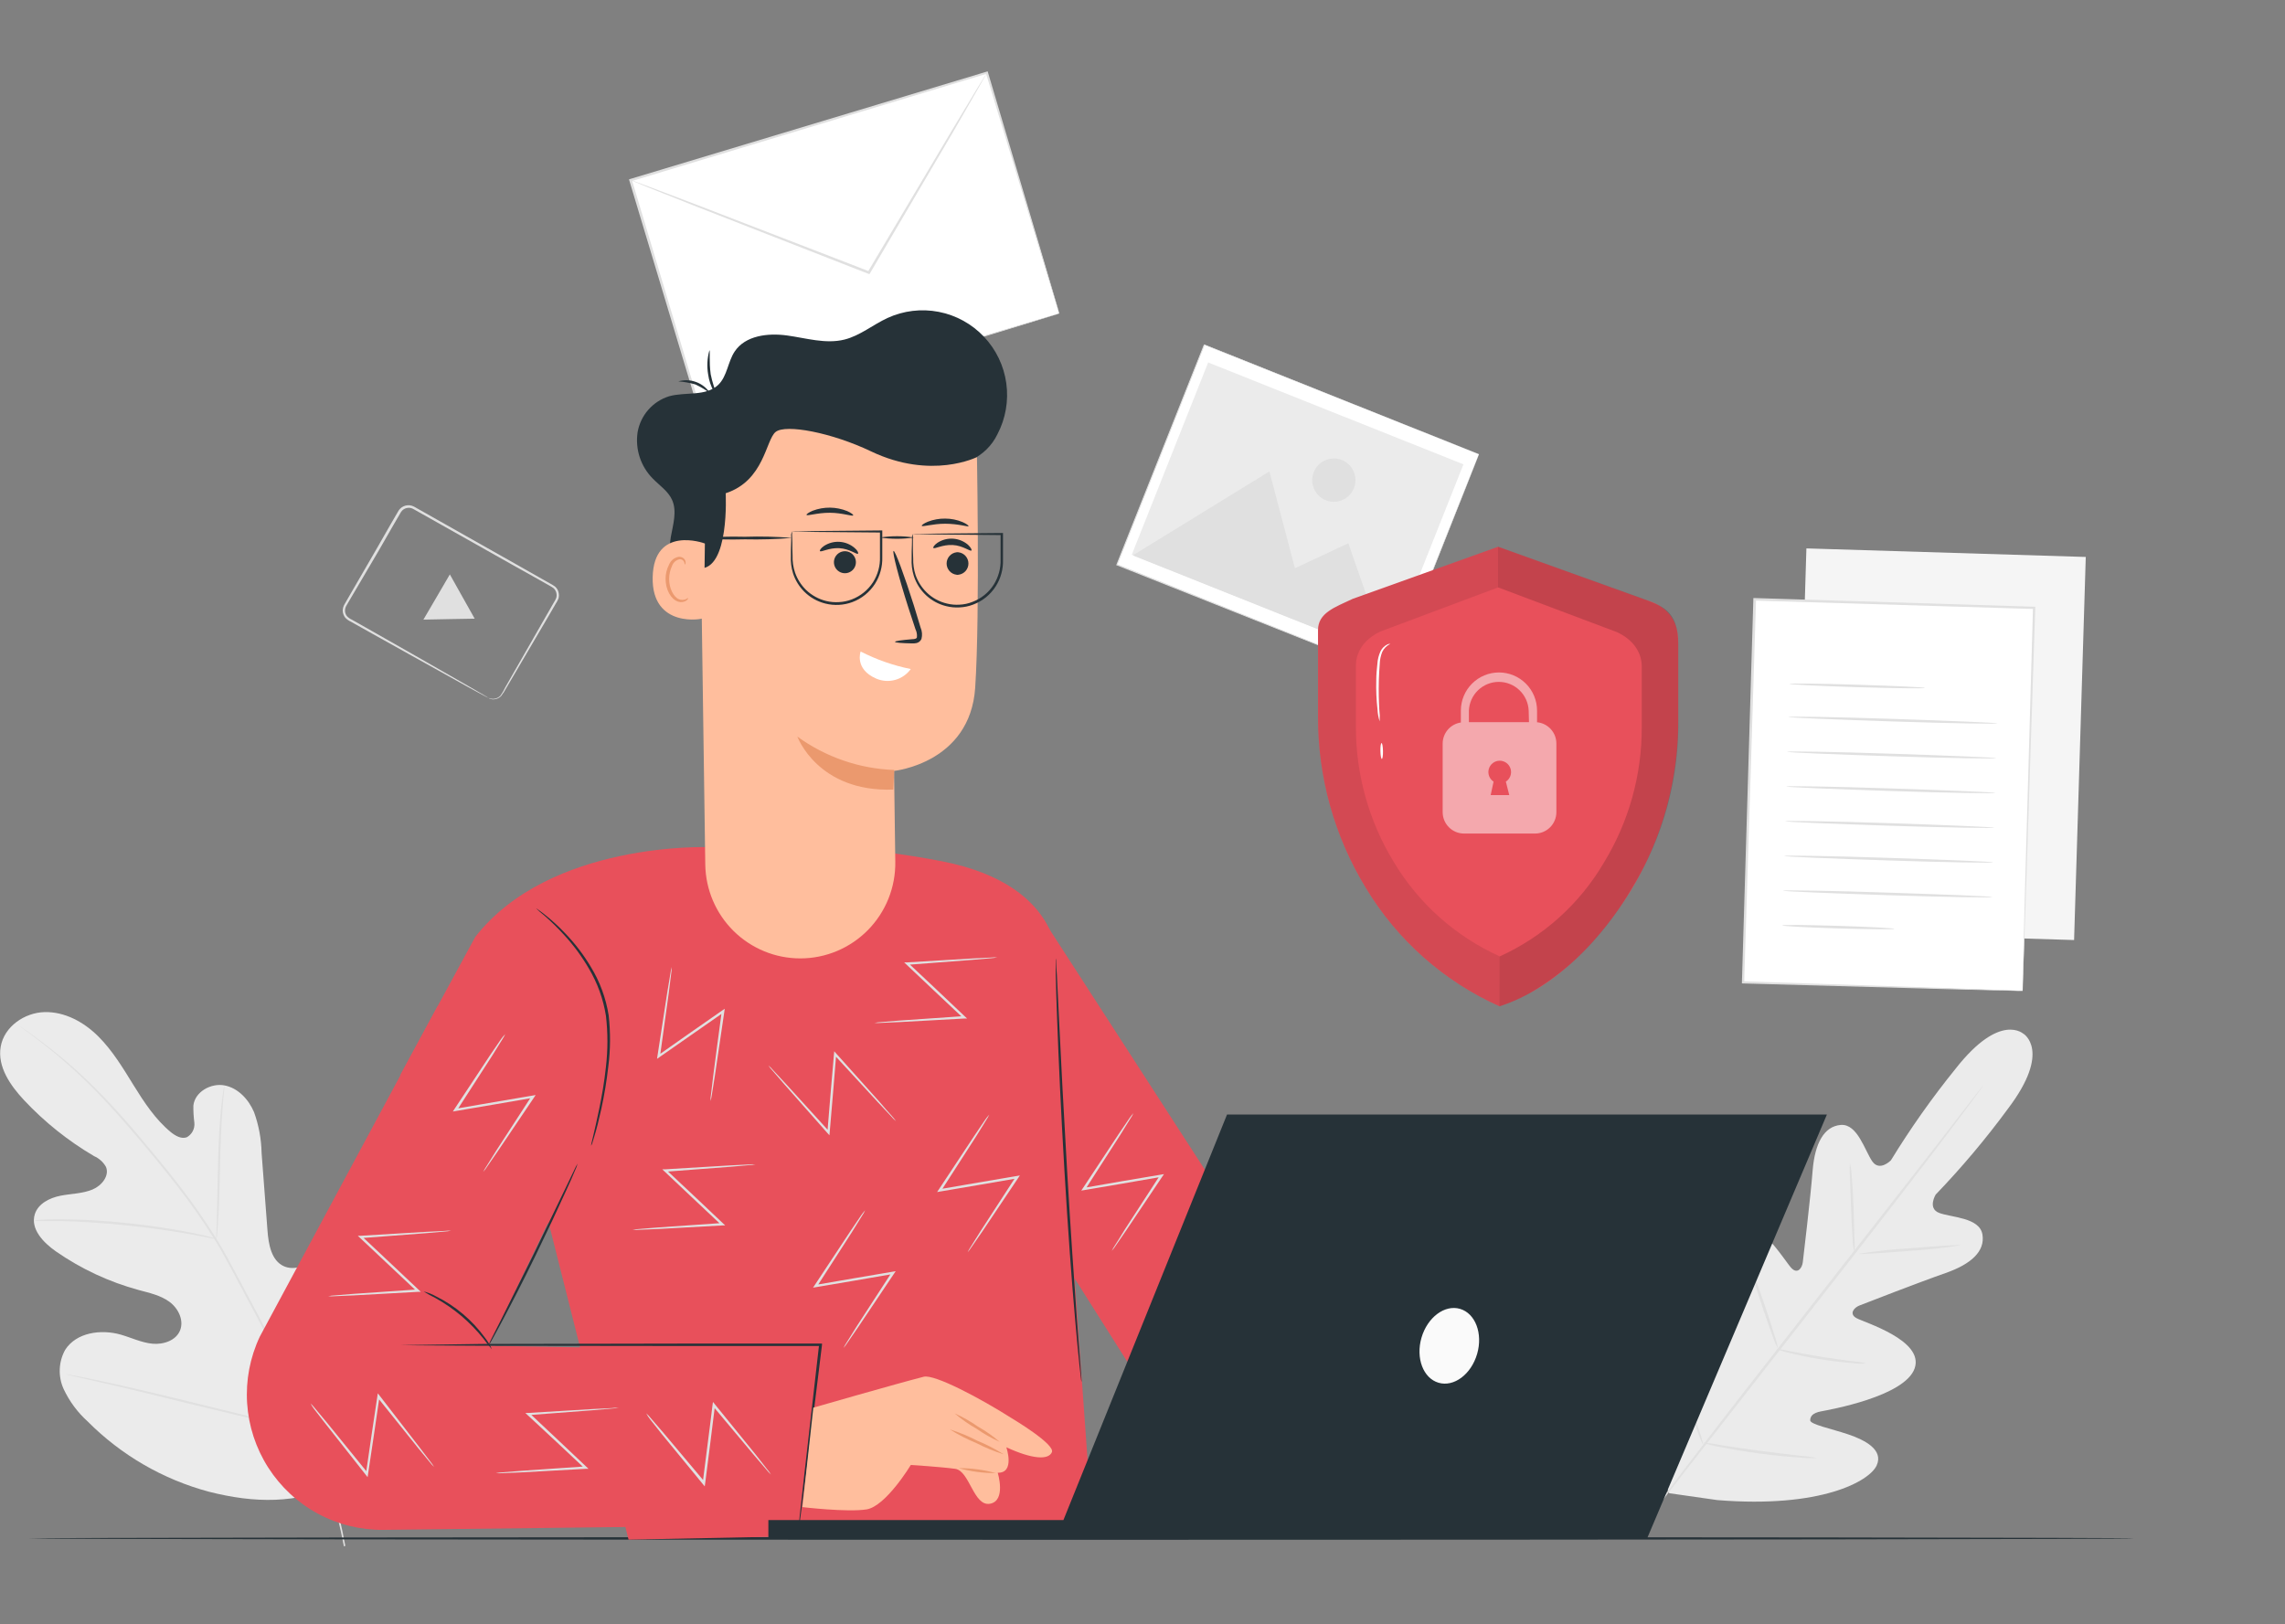<svg width="339" height="241" viewBox="0 0 339 241" fill="none" xmlns="http://www.w3.org/2000/svg">
<rect x="0" y="0" width="339" height="241" fill="#808080" stroke="none"/>
<path d="M50.35 220.2C60.464 211.904 61.78 197.949 60.347 185.614C60.105 183.555 60.157 181.363 59.016 179.634C57.875 177.904 55.462 176.856 53.663 177.882C52.2 178.732 51.637 180.572 50.891 182.118C49.893 184.189 48.328 185.932 46.379 187.146C45.107 187.937 43.498 188.487 42.123 187.879C40.244 187.043 39.834 184.603 39.681 182.543C39.388 178.717 39.098 174.892 38.81 171.066C38.77 169.003 38.392 166.96 37.691 165.019C36.887 163.121 35.315 161.428 33.304 161.047C31.293 160.666 28.916 161.992 28.689 164.037C28.676 164.892 28.725 165.747 28.836 166.595C28.879 167.021 28.797 167.451 28.599 167.832C28.401 168.212 28.097 168.526 27.724 168.735C26.912 169.043 26.035 168.53 25.369 168.002C23.059 166.104 21.384 163.553 19.812 161.01C18.239 158.467 16.696 155.88 14.568 153.762C12.44 151.644 9.603 150.097 6.619 150.17C3.636 150.244 0.616 152.325 0.104 155.301C-0.408 158.276 1.53 161.054 3.577 163.246C6.625 166.495 10.122 169.289 13.961 171.542C14.701 171.866 15.317 172.422 15.716 173.125C16.28 174.452 15.08 175.925 13.749 176.482C12.243 177.12 10.554 177.098 8.952 177.42C7.351 177.743 5.654 178.593 5.164 180.161C4.484 182.36 6.444 184.383 8.301 185.68C12.043 188.28 16.2 190.218 20.594 191.411C22.166 191.836 23.812 192.188 25.128 193.148C26.444 194.109 27.322 195.889 26.715 197.399C26.108 198.909 24.221 199.532 22.598 199.371C20.974 199.21 19.468 198.469 17.903 198.022C14.978 197.194 11.322 197.692 9.669 200.28C9.181 201.162 8.905 202.146 8.865 203.154C8.824 204.162 9.019 205.166 9.435 206.084C10.289 207.912 11.5 209.549 12.996 210.9C17.974 215.908 24.186 219.509 31 221.336C37.801 223.058 43.981 223.161 50.365 220.244" fill="#EBEBEB"/>
<path d="M51.234 229.369C50.182 223.684 48.583 218.115 46.459 212.739C43.829 206.175 40.823 199.769 37.457 193.552L34.839 188.641C33.976 187.029 33.12 185.438 32.184 183.928C30.389 181.033 28.436 178.239 26.334 175.559C24.338 172.986 22.341 170.619 20.484 168.413C18.626 166.207 16.827 164.198 15.094 162.432C12.384 159.62 9.455 157.03 6.333 154.685C5.237 153.857 4.366 153.219 3.774 152.824L3.094 152.362L2.853 152.208L3.072 152.384L3.737 152.875C4.322 153.3 5.2 153.938 6.26 154.781C9.328 157.162 12.212 159.771 14.889 162.586C16.593 164.36 18.37 166.375 20.25 168.581C22.129 170.787 24.096 173.162 26.1 175.734C28.2 178.411 30.153 181.2 31.95 184.09C32.879 185.592 33.727 187.175 34.59 188.788L37.208 193.698C40.562 199.913 43.56 206.315 46.188 212.871C48.322 218.228 49.941 223.777 51.022 229.442" fill="#E0E0E0"/>
<path d="M32.103 183.906C32.171 183.613 32.21 183.313 32.22 183.012C32.279 182.433 32.337 181.598 32.396 180.564C32.52 178.497 32.593 175.632 32.659 172.502C32.725 169.373 32.856 166.492 33.017 164.44C33.098 163.414 33.171 162.579 33.237 162.007C33.28 161.709 33.297 161.407 33.288 161.105C33.207 161.394 33.149 161.688 33.112 161.985C33.017 162.557 32.908 163.392 32.805 164.426C32.579 166.485 32.425 169.343 32.352 172.488C32.279 175.632 32.228 178.446 32.176 180.55C32.176 181.546 32.118 182.367 32.103 183.005C32.075 183.305 32.075 183.607 32.103 183.906V183.906Z" fill="#E0E0E0"/>
<path d="M5.025 181.173C5.025 181.173 5.12 181.173 5.303 181.173H6.1C6.788 181.173 7.782 181.173 9.025 181.173C11.49 181.224 14.876 181.422 18.634 181.803C22.393 182.184 25.757 182.69 28.185 183.122C29.399 183.335 30.379 183.533 31.052 183.664L31.834 183.811C31.927 183.819 32.02 183.819 32.112 183.811C32.112 183.811 32.024 183.767 31.849 183.716L31.117 183.511C30.445 183.342 29.472 183.107 28.258 182.873C25.838 182.382 22.459 181.847 18.708 181.458C15.504 181.114 12.284 180.933 9.062 180.916C7.826 180.916 6.824 180.916 6.137 180.982L5.34 181.041C5.229 181.069 5.123 181.114 5.025 181.173V181.173Z" fill="#E0E0E0"/>
<path d="M46.123 212.271C46.184 212.164 46.233 212.051 46.269 211.934C46.364 211.67 46.489 211.34 46.642 210.937C46.964 210.073 47.373 208.812 47.915 207.273C48.946 204.143 50.24 199.775 51.571 194.938C52.902 190.101 54.204 185.725 55.184 182.574L56.361 178.858C56.485 178.44 56.595 178.125 56.675 177.846C56.724 177.732 56.753 177.611 56.763 177.487C56.703 177.594 56.654 177.707 56.617 177.824L56.31 178.785C55.988 179.649 55.578 180.917 55.045 182.449C54.006 185.586 52.712 189.954 51.344 194.791C49.977 199.629 48.712 204.004 47.732 207.148C47.249 208.687 46.847 209.955 46.562 210.871C46.43 211.282 46.321 211.604 46.24 211.883C46.184 212.007 46.145 212.137 46.123 212.271V212.271Z" fill="#E0E0E0"/>
<path d="M9.742 203.9C9.861 203.945 9.983 203.979 10.108 204.003L11.168 204.252L15.066 205.146C18.357 205.879 22.891 207.008 27.893 208.232C32.895 209.456 37.443 210.533 40.749 211.237C42.401 211.589 43.747 211.86 44.675 212.028L45.743 212.226C45.869 212.251 45.996 212.266 46.123 212.27L45.758 212.16L44.697 211.911L40.8 211.024C37.509 210.291 32.975 209.163 27.973 207.931C22.971 206.7 18.422 205.637 15.117 204.934C13.464 204.582 12.126 204.304 11.197 204.135L10.123 203.944C9.999 203.91 9.87 203.895 9.742 203.9Z" fill="#E0E0E0"/>
<path d="M146.428 10.792L93.556 26.73L104.275 62.448L157.147 46.51L146.428 10.792Z" fill="white"/>
<path d="M157.147 46.501C157.147 46.501 157.067 46.281 156.935 45.848C156.803 45.416 156.606 44.778 156.35 43.965C155.845 42.301 155.1 39.875 154.156 36.782C152.269 30.567 149.571 21.669 146.258 10.822L146.448 10.925L93.606 26.902L93.738 26.668L104.444 62.39L104.224 62.273L142.317 50.898L153.22 47.659L156.145 46.801L156.877 46.589L157.14 46.515L156.898 46.603L156.167 46.83L153.301 47.717L142.463 51.03L104.327 62.625L104.158 62.676L104.107 62.507C100.838 51.631 97.197 39.531 93.372 26.8L93.314 26.617L93.496 26.558L146.383 10.632L146.529 10.588L146.573 10.735C149.812 21.64 152.467 30.589 154.317 36.826C155.231 39.919 155.94 42.338 156.43 43.994C156.664 44.805 156.847 45.428 156.979 45.863C157.096 46.288 157.147 46.501 157.147 46.501Z" fill="#E0E0E0"/>
<path d="M146.425 10.778C146.407 10.835 146.383 10.889 146.352 10.94L146.103 11.394L145.116 13.124L141.46 19.478C138.293 24.858 133.927 32.275 129.072 40.542L128.984 40.681L128.838 40.623L127.214 39.992L103.404 30.684L96.201 27.819L94.255 27.02L93.751 26.807C93.634 26.756 93.575 26.727 93.583 26.719C93.645 26.729 93.707 26.747 93.766 26.77L94.277 26.954L96.259 27.687L103.499 30.435L127.353 39.64L128.977 40.271L128.743 40.351L141.204 19.383L144.992 13.087L146.038 11.394C146.155 11.218 146.242 11.072 146.315 10.954C146.342 10.89 146.379 10.831 146.425 10.778V10.778Z" fill="#E0E0E0"/>
<path d="M300.251 153.441C300.251 153.441 296.821 150.04 290.13 158.571C286.638 162.885 283.433 167.424 280.536 172.159C280.536 172.159 278.868 173.889 277.771 172.32C276.674 170.752 275.577 166.714 273.098 166.912C270.619 167.109 269.245 169.638 268.923 173.669C268.601 177.7 267.555 186.488 267.46 187.287C267.365 188.085 266.729 189.111 265.786 188.166C264.842 187.221 260.089 179.144 256.403 181.643C252.718 184.142 253.646 195.473 253.756 196.748C253.866 198.024 253.5 198.449 252.886 198.632C252.272 198.815 250.919 195.95 249.463 193.707C248.008 191.464 245.939 189.126 243.935 190.775C241.931 192.424 239.803 200.362 244.856 214.961L247.643 221.557L254.78 222.576C270.188 223.822 277.347 219.769 278.415 217.446C279.483 215.123 276.696 213.664 274.166 212.814C271.636 211.964 268.535 211.348 268.557 210.732C268.579 210.117 268.937 209.648 270.159 209.413C271.38 209.179 282.59 207.214 284.053 203.037C285.516 198.859 276.557 196.221 275.409 195.568C274.261 194.916 275.109 194 275.841 193.714C276.572 193.428 284.821 190.218 288.631 188.892C292.441 187.565 294.54 185.652 294.108 183.146C293.677 180.639 289.501 180.646 287.709 179.972C285.918 179.298 287.176 177.246 287.176 177.246C291.029 173.24 294.613 168.982 297.904 164.5C304.434 155.881 300.178 153.367 300.178 153.367" fill="#EBEBEB"/>
<path d="M294.247 161.041L294.13 161.232C294.028 161.363 293.911 161.532 293.757 161.752L292.295 163.738C291.022 165.46 289.158 167.938 286.832 170.987C282.188 177.092 275.695 185.454 268.477 194.66L250.027 218.267L244.469 225.442L242.948 227.384L242.546 227.883C242.451 228 242.399 228.051 242.399 228.051C242.399 228.051 242.399 227.978 242.516 227.861L242.889 227.34L244.352 225.354C245.624 223.632 247.496 221.154 249.815 218.106C254.458 212 260.959 203.638 268.17 194.425L286.613 170.825L292.17 163.65L293.691 161.708L294.094 161.202C294.139 161.143 294.191 161.089 294.247 161.041V161.041Z" fill="#E0E0E0"/>
<path d="M274.451 172.599C274.61 173.227 274.701 173.871 274.722 174.519C274.831 175.706 274.926 177.363 274.992 179.18C275.058 180.998 275.087 182.515 275.124 183.841C275.178 184.485 275.178 185.133 275.124 185.776C274.961 185.149 274.873 184.504 274.861 183.856C274.758 182.661 274.685 181.012 274.619 179.195C274.553 177.377 274.51 175.86 274.458 174.534C274.401 173.89 274.398 173.243 274.451 172.599V172.599Z" fill="#E0E0E0"/>
<path d="M275.737 186.033C278.24 185.633 280.761 185.359 283.291 185.212C287.467 184.861 290.86 184.663 290.875 184.765C288.373 185.171 285.851 185.447 283.321 185.594C279.145 185.938 275.745 186.136 275.737 186.033Z" fill="#E0E0E0"/>
<path d="M263.606 200.17C264.263 200.211 264.914 200.314 265.552 200.478C266.751 200.705 268.396 201.02 270.225 201.313C272.053 201.606 273.713 201.826 274.919 201.988C275.576 202.03 276.228 202.135 276.865 202.303C276.207 202.359 275.544 202.342 274.89 202.251C273.676 202.163 272.002 201.988 270.166 201.694C268.331 201.401 266.678 201.042 265.493 200.742C264.846 200.617 264.214 200.425 263.606 200.17V200.17Z" fill="#E0E0E0"/>
<path d="M259.774 188.274C260.071 188.812 260.316 189.376 260.506 189.96C260.893 191.016 261.412 192.481 261.968 194.108C262.524 195.735 262.992 197.223 263.314 198.301C263.53 198.873 263.682 199.468 263.767 200.074C263.469 199.538 263.224 198.973 263.036 198.389C262.641 197.333 262.122 195.86 261.573 194.233C261.025 192.606 260.55 191.125 260.228 190.048C260.013 189.475 259.861 188.88 259.774 188.274V188.274Z" fill="#E0E0E0"/>
<path d="M247.475 199.394C247.835 200.087 248.136 200.811 248.374 201.556C248.879 202.904 249.551 204.78 250.275 206.862C250.999 208.943 251.628 210.834 252.067 212.212C252.345 212.942 252.561 213.695 252.711 214.462C252.355 213.767 252.056 213.044 251.818 212.3C251.314 210.944 250.634 209.068 249.917 206.987C249.2 204.905 248.557 203.014 248.118 201.644C247.85 200.91 247.634 200.158 247.475 199.394V199.394Z" fill="#E0E0E0"/>
<path d="M252.689 214.066C253.522 214.12 254.351 214.23 255.168 214.396C256.69 214.631 258.825 214.961 261.121 215.268C263.417 215.576 265.575 215.811 267.103 216.001C267.936 216.056 268.764 216.166 269.582 216.331C268.748 216.382 267.912 216.362 267.081 216.272C265.538 216.177 263.425 215.979 261.077 215.671C258.73 215.364 256.631 214.99 255.117 214.682C254.292 214.548 253.479 214.342 252.689 214.066Z" fill="#E0E0E0"/>
<path d="M267.997 81.369L266.265 138.209L307.709 139.478L309.442 82.638L267.997 81.369Z" fill="#F5F5F5"/>
<path d="M260.361 88.918L258.628 145.758L300.072 147.027L301.805 90.187L260.361 88.918Z" fill="white"/>
<path d="M300.068 147.026C300.063 146.933 300.063 146.84 300.068 146.747C300.068 146.549 300.068 146.286 300.068 145.941C300.068 145.208 300.068 144.182 300.141 142.833C300.214 140.114 300.317 136.164 300.448 131.158C300.733 121.154 301.136 106.972 301.611 90.181L301.779 90.357L260.337 89.111L260.527 88.921C259.869 110.175 259.262 129.81 258.765 145.758L258.612 145.597L288.711 146.601L297.084 146.901L299.278 146.982L300.046 147.026H299.315L297.121 146.974L288.777 146.762L258.582 145.919H258.429V145.765C258.911 129.81 259.496 110.16 260.125 88.928V88.737H260.337L301.772 90.02H301.947V90.189C301.399 107.045 300.938 121.249 300.609 131.275C300.441 136.267 300.302 140.202 300.214 142.914C300.163 144.248 300.126 145.274 300.097 145.978C300.097 146.322 300.097 146.579 300.097 146.762C300.097 146.945 300.068 147.026 300.068 147.026Z" fill="#E0E0E0"/>
<path d="M285.61 102.077C285.61 102.18 281.098 102.129 275.54 101.96C269.983 101.792 265.456 101.564 265.456 101.469C265.456 101.374 269.975 101.418 275.533 101.594C281.091 101.77 285.618 101.967 285.61 102.077Z" fill="#E0E0E0"/>
<path d="M296.354 107.332C296.354 107.434 289.399 107.332 280.836 107.046C272.272 106.76 265.318 106.489 265.325 106.379C265.333 106.269 272.272 106.379 280.843 106.665C289.414 106.951 296.361 107.244 296.354 107.332Z" fill="#E0E0E0"/>
<path d="M296.17 112.499C296.17 112.601 289.216 112.499 280.645 112.213C272.075 111.927 265.135 111.656 265.135 111.546C265.135 111.436 272.089 111.546 280.66 111.832C289.23 112.118 296.17 112.396 296.17 112.499Z" fill="#E0E0E0"/>
<path d="M296.039 117.651C296.039 117.754 289.085 117.651 280.521 117.365C271.958 117.079 265.003 116.808 265.011 116.698C265.018 116.588 271.958 116.698 280.529 116.984C289.099 117.27 296.046 117.548 296.039 117.651Z" fill="#E0E0E0"/>
<path d="M295.884 122.803C295.884 122.906 288.93 122.803 280.359 122.517C271.788 122.232 264.849 121.96 264.849 121.851C264.849 121.741 271.803 121.851 280.374 122.136C288.944 122.422 295.884 122.723 295.884 122.803Z" fill="#E0E0E0"/>
<path d="M295.724 127.956C295.724 128.058 288.777 127.956 280.206 127.67C271.635 127.384 264.725 127.12 264.725 127.003C264.725 126.886 271.672 127.003 280.25 127.289C288.828 127.575 295.731 127.853 295.724 127.956Z" fill="#E0E0E0"/>
<path d="M295.571 133.108C295.571 133.211 288.616 133.108 280.046 132.822C271.475 132.536 264.535 132.265 264.535 132.155C264.535 132.045 271.49 132.155 280.06 132.441C288.631 132.727 295.571 132.983 295.571 133.108Z" fill="#E0E0E0"/>
<path d="M281.061 137.822C281.061 137.924 277.317 137.895 272.717 137.756C268.118 137.616 264.374 137.418 264.381 137.309C264.388 137.199 268.118 137.235 272.725 137.374C277.332 137.514 281.061 137.719 281.061 137.822Z" fill="#E0E0E0"/>
<path d="M178.681 51.136L165.713 83.779L206.45 100.035L219.419 67.392L178.681 51.136Z" fill="white"/>
<path d="M219.385 67.396L219.188 67.322L218.654 67.095L216.46 66.223L208.094 62.918L178.653 51.191L178.741 51.154C174.88 60.88 170.463 72.02 165.782 83.805L165.746 83.703L206.478 99.974H206.398C210.318 90.138 213.564 81.988 215.839 76.293C216.972 73.45 217.872 71.214 218.479 69.697C218.786 68.964 219.02 68.356 219.173 67.96L219.422 67.359L219.195 67.953C219.042 68.348 218.808 68.927 218.515 69.682C217.908 71.207 217.053 73.442 215.905 76.278L206.515 100.018V100.076H206.464L165.68 83.879H165.614V83.813C170.294 72.028 174.726 60.887 178.587 51.176V51.11H178.653L208.109 62.896L216.46 66.208L218.654 67.088L219.21 67.315L219.385 67.396Z" fill="#E0E0E0"/>
<path d="M179.241 53.781L167.906 82.311L205.783 97.426L217.118 68.895L179.241 53.781Z" fill="#EBEBEB"/>
<path d="M168.057 82.406L188.328 69.946L192.116 84.311L200.036 80.603L205.93 97.518L168.057 82.406Z" fill="#E0E0E0"/>
<path d="M200.869 72.43C200.635 73.022 200.231 73.53 199.708 73.891C199.185 74.253 198.567 74.451 197.932 74.46C197.298 74.469 196.674 74.29 196.141 73.944C195.608 73.599 195.189 73.102 194.938 72.518C194.686 71.933 194.613 71.288 194.728 70.662C194.842 70.036 195.14 69.458 195.582 69.001C196.024 68.545 196.592 68.23 197.213 68.097C197.833 67.963 198.48 68.018 199.07 68.252C199.861 68.567 200.495 69.184 200.833 69.968C201.17 70.751 201.183 71.637 200.869 72.43V72.43Z" fill="#E0E0E0"/>
<path d="M72.442 103.536C72.715 103.659 73.014 103.71 73.312 103.683C73.669 103.639 73.999 103.473 74.248 103.214C74.525 102.814 74.77 102.392 74.98 101.953C76.113 99.967 77.729 97.138 79.726 93.656C80.223 92.777 80.749 91.861 81.298 90.908L82.139 89.442C82.292 89.211 82.422 88.966 82.526 88.709C82.598 88.453 82.598 88.182 82.526 87.925C82.459 87.665 82.313 87.433 82.11 87.258C81.874 87.096 81.63 86.947 81.378 86.811L79.755 85.895L76.362 83.997L61.283 75.502C60.983 75.345 60.637 75.303 60.309 75.386C59.981 75.468 59.695 75.669 59.506 75.949L58.372 77.892C57.641 79.189 56.91 80.464 56.178 81.717L51.922 88.951L51.418 89.816C51.26 90.066 51.178 90.356 51.184 90.652C51.195 90.939 51.301 91.214 51.484 91.436C51.691 91.653 51.94 91.828 52.215 91.949L55.41 93.759L61.136 97.013L69.422 101.755L71.667 103.06L72.245 103.404C72.376 103.485 72.442 103.529 72.435 103.536C72.364 103.511 72.295 103.479 72.23 103.441L71.63 103.126L69.349 101.887L61.005 97.248L55.257 94.038L52.054 92.242C51.743 92.102 51.463 91.903 51.228 91.656C51.002 91.373 50.869 91.028 50.847 90.666C50.838 90.304 50.934 89.948 51.125 89.64C51.293 89.354 51.462 89.069 51.623 88.775L55.813 81.534L58.007 77.701L59.155 75.73C59.398 75.371 59.765 75.116 60.185 75.013C60.605 74.91 61.048 74.967 61.429 75.172L76.523 83.696L79.909 85.617L81.532 86.533C81.812 86.676 82.081 86.84 82.336 87.024C82.591 87.239 82.773 87.528 82.856 87.852C82.943 88.166 82.943 88.498 82.856 88.812C82.74 89.089 82.598 89.354 82.431 89.603C82.146 90.102 81.861 90.586 81.583 91.069L79.982 93.796L75.141 102.034C74.904 102.479 74.63 102.903 74.322 103.302C74.049 103.568 73.692 103.731 73.312 103.763C73.083 103.783 72.853 103.748 72.64 103.661C72.569 103.628 72.502 103.586 72.442 103.536V103.536Z" fill="#E0E0E0"/>
<path d="M68.581 88.512L70.424 91.795L66.621 91.861L62.818 91.935L64.778 88.585L66.738 85.228L68.581 88.512Z" fill="#E0E0E0"/>
<path d="M316.582 228.262C316.582 228.372 246.635 228.468 160.373 228.468C74.111 228.468 4.156 228.358 4.156 228.262C4.156 228.167 74.082 228.064 160.373 228.064C246.664 228.064 316.582 228.138 316.582 228.262Z" fill="#263238"/>
<path d="M81.482 181.685L59.404 159.456L70.505 139.022C81.606 124.782 105.102 125.698 105.102 125.698C116.698 124.894 128.349 125.598 139.765 127.794C158.427 131.459 156.928 143.815 156.928 143.815L159.422 189.674L162.098 227.052L93.255 228.445L81.474 181.722" fill="#E8505B"/>
<path d="M118.572 226.261L56.903 226.994C53.505 227.034 50.152 226.208 47.16 224.592C44.168 222.977 41.635 220.626 39.799 217.76C37.963 214.893 36.884 211.606 36.664 208.208C36.444 204.809 37.09 201.41 38.541 198.33L64.903 149.327L88.926 165.598L72.538 199.678L122.462 200.572L118.572 226.261Z" fill="#E8505B"/>
<path d="M154.719 136.369L204.205 212.944L175.341 214.835C175.341 214.835 158.097 187.607 158.485 188.171C159.194 189.19 154.719 136.369 154.719 136.369Z" fill="#E8505B"/>
<path d="M87.682 169.997C87.694 169.863 87.719 169.73 87.755 169.601C87.821 169.308 87.909 168.941 88.019 168.494C88.245 167.527 88.574 166.134 88.925 164.405C89.276 162.675 89.657 160.601 89.898 158.277C90.188 155.769 90.188 153.236 89.898 150.728C89.502 148.237 88.636 145.844 87.346 143.678C86.311 141.897 85.085 140.236 83.689 138.723C82.749 137.689 81.751 136.711 80.698 135.792C80.293 135.478 79.907 135.141 79.543 134.78C79.663 134.841 79.776 134.915 79.879 135C80.084 135.154 80.406 135.367 80.793 135.682C81.892 136.55 82.926 137.498 83.887 138.518C85.333 140.021 86.602 141.686 87.668 143.48C89.004 145.674 89.898 148.109 90.3 150.648C90.59 153.189 90.57 155.756 90.242 158.292C90.006 160.377 89.664 162.449 89.218 164.5C88.838 166.23 88.487 167.615 88.187 168.568C88.055 169.044 87.938 169.41 87.858 169.66C87.815 169.779 87.756 169.893 87.682 169.997V169.997Z" fill="#263238"/>
<path d="M85.701 172.635C85.594 173.016 85.453 173.386 85.277 173.741C84.985 174.474 84.546 175.456 83.983 176.673C82.864 179.158 81.277 182.536 79.442 186.311C77.606 190.085 75.895 193.398 74.615 195.802C73.972 197.011 73.445 198.001 73.072 198.646C72.896 198.999 72.69 199.338 72.458 199.657C72.591 199.284 72.752 198.921 72.941 198.572L74.403 195.685C75.639 193.186 77.328 189.822 79.135 186.157L83.764 176.57C84.341 175.391 84.809 174.416 85.175 173.639C85.327 173.292 85.503 172.957 85.701 172.635V172.635Z" fill="#263238"/>
<path d="M118.572 226.261C118.572 226.261 118.572 226.217 118.572 226.129C118.572 226.041 118.572 225.902 118.572 225.755C118.572 225.396 118.66 224.913 118.718 224.29C118.864 222.992 119.062 221.131 119.325 218.793C119.866 214.058 120.634 207.381 121.519 199.517L121.694 199.715H103.478L71.667 199.678L62.007 199.62L59.382 199.583H58.702H58.468H58.702H59.382L62.007 199.547L71.667 199.407L103.537 199.349H121.753H121.95V199.547C120.985 207.403 120.166 214.073 119.588 218.8C119.288 221.138 119.054 222.992 118.857 224.29C118.777 224.905 118.703 225.389 118.66 225.755L118.601 226.122C118.595 226.169 118.585 226.216 118.572 226.261V226.261Z" fill="#263238"/>
<path d="M72.976 200.191C72.536 199.704 72.125 199.19 71.748 198.652C70.76 197.42 69.658 196.284 68.457 195.259C67.249 194.241 65.947 193.343 64.567 192.576C63.974 192.289 63.398 191.968 62.841 191.616C63.489 191.773 64.111 192.02 64.691 192.349C66.129 193.058 67.475 193.942 68.698 194.98C69.923 196.017 71.018 197.199 71.96 198.498C72.372 199.015 72.713 199.585 72.976 200.191V200.191Z" fill="#263238"/>
<path d="M160.454 205.044C160.401 204.837 160.366 204.626 160.351 204.414C160.3 203.959 160.234 203.351 160.147 202.589C159.978 201.006 159.752 198.704 159.51 195.868C159.006 190.188 158.428 182.338 157.916 173.653C157.404 164.968 157.046 157.104 156.841 151.409C156.732 148.566 156.666 146.279 156.629 144.667C156.629 143.897 156.629 143.281 156.629 142.827C156.613 142.615 156.613 142.402 156.629 142.189C156.67 142.4 156.692 142.613 156.695 142.827C156.695 143.281 156.753 143.89 156.797 144.659C156.87 146.286 156.987 148.58 157.126 151.402C157.397 157.09 157.799 164.954 158.311 173.631C158.823 182.309 159.357 190.166 159.774 195.846C159.993 198.66 160.169 200.976 160.293 202.574C160.351 203.344 160.395 203.952 160.432 204.406C160.468 204.861 160.461 205.044 160.454 205.044Z" fill="#263238"/>
<path d="M105.401 163.379C105.4 163.045 105.427 162.711 105.482 162.382C105.569 161.649 105.679 160.747 105.818 159.604C106.14 157.185 106.549 153.873 107.083 150.032L107.368 150.208L102.637 153.506L97.825 156.863L97.481 157.105L97.54 156.687C98.125 152.883 98.622 149.6 99.002 147.203C99.193 146.074 99.339 145.158 99.456 144.469C99.496 144.137 99.564 143.808 99.661 143.487C99.657 143.821 99.627 144.155 99.573 144.484C99.485 145.18 99.368 146.096 99.229 147.232C98.893 149.636 98.439 152.927 97.913 156.76L97.635 156.584L102.432 153.213L107.178 149.908L107.522 149.673L107.463 150.084C106.9 153.917 106.41 157.222 106.059 159.611C105.877 160.747 105.73 161.671 105.621 162.367C105.579 162.71 105.505 163.049 105.401 163.379V163.379Z" fill="#E0E0E0"/>
<path d="M132.928 166.353C132.662 166.132 132.417 165.886 132.196 165.62L130.288 163.59L123.75 156.495L124.064 156.386C123.918 158.188 123.757 160.131 123.589 162.161C123.421 164.191 123.245 166.192 123.092 168.024L123.055 168.449L122.77 168.134L116.422 160.952L114.609 158.855C114.382 158.613 114.174 158.353 113.987 158.079C114.257 158.296 114.502 158.541 114.719 158.811L116.613 160.842L123.063 167.929L122.748 168.031C122.902 166.214 123.063 164.235 123.231 162.168C123.399 160.101 123.574 158.196 123.728 156.4L123.765 155.982L124.042 156.298L130.478 163.48C131.209 164.352 131.845 165.056 132.313 165.584C132.536 165.825 132.742 166.082 132.928 166.353V166.353Z" fill="#E0E0E0"/>
<path d="M146.778 165.372C146.631 165.673 146.465 165.964 146.281 166.244L144.818 168.612L139.597 176.725L139.414 176.446L145.111 175.464L150.888 174.482L151.305 174.409L151.071 174.761C148.928 177.956 147.078 180.712 145.732 182.727L144.145 185.021C143.964 185.301 143.763 185.568 143.546 185.82C143.69 185.52 143.856 185.231 144.043 184.955L145.506 182.617C146.822 180.58 148.635 177.802 150.734 174.555L150.917 174.834L145.133 175.831L139.443 176.798L139.026 176.871L139.26 176.52C141.396 173.295 143.239 170.51 144.591 168.458L146.156 166.149C146.343 165.874 146.551 165.614 146.778 165.372Z" fill="#E0E0E0"/>
<path d="M128.356 179.567C128.22 179.876 128.053 180.171 127.859 180.447L126.396 182.807L121.175 190.928L120.999 190.649L126.689 189.667L132.466 188.685L132.883 188.612L132.649 188.963L127.31 196.923L125.738 199.209C125.559 199.491 125.359 199.758 125.138 200.008C125.283 199.708 125.449 199.419 125.636 199.143L127.098 196.798L132.327 188.736L132.51 189.022L126.733 190.019L121.036 190.986L120.619 191.052L120.853 190.708L126.184 182.646L127.749 180.337C127.936 180.068 128.139 179.811 128.356 179.567V179.567Z" fill="#E0E0E0"/>
<path d="M168.154 165.165C168.018 165.472 167.852 165.764 167.657 166.037L166.194 168.405L160.98 176.525L160.797 176.247L166.487 175.257L172.271 174.282L172.688 174.209L172.447 174.561C170.304 177.756 168.461 180.512 167.108 182.52L165.536 184.807C165.361 185.089 165.161 185.354 164.936 185.599C165.084 185.303 165.25 185.016 165.434 184.741C165.814 184.147 166.311 183.363 166.896 182.396L172.125 174.334L172.308 174.612L166.531 175.616L160.834 176.584L160.417 176.65L160.651 176.305L165.982 168.243L167.547 165.935C167.734 165.666 167.936 165.409 168.154 165.165V165.165Z" fill="#E0E0E0"/>
<path d="M74.952 153.439C74.814 153.744 74.65 154.035 74.462 154.312L72.999 156.672L67.763 164.792L67.58 164.514L73.27 163.532L79.054 162.55L79.471 162.476L79.237 162.828L73.862 170.795C73.219 171.733 72.692 172.502 72.29 173.074C72.114 173.358 71.914 173.625 71.69 173.873C71.836 173.572 72.004 173.283 72.195 173.008L73.657 170.67L78.886 162.608L79.069 162.887L73.292 163.883L67.595 164.851L67.186 164.924L67.412 164.572L72.743 156.51L74.316 154.209C74.506 153.935 74.719 153.678 74.952 153.439V153.439Z" fill="#E0E0E0"/>
<path d="M46.072 208.239C46.317 208.464 46.542 208.709 46.745 208.972C47.198 209.507 47.791 210.232 48.529 211.112L54.606 218.602L54.285 218.69C54.548 216.909 54.826 214.974 55.118 212.966L55.988 207.154L56.047 206.736L56.31 207.066L62.16 214.644L63.835 216.843C64.044 217.101 64.234 217.373 64.406 217.657C64.163 217.432 63.94 217.187 63.74 216.924L61.978 214.784L55.981 207.308L56.303 207.22C56.04 209.03 55.754 210.995 55.455 213.032C55.155 215.07 54.87 216.975 54.599 218.763L54.541 219.174L54.277 218.844L48.31 211.273L46.606 209.074C46.408 208.809 46.23 208.53 46.072 208.239V208.239Z" fill="#E0E0E0"/>
<path d="M112.071 172.758C111.743 172.825 111.41 172.866 111.076 172.883L108.305 173.124L98.696 173.857L98.805 173.542L103.025 177.5L107.288 181.538L107.595 181.824H107.171L97.613 182.352L94.849 182.469C94.518 182.498 94.185 182.498 93.855 182.469C94.181 182.409 94.51 182.37 94.842 182.352L97.599 182.125L107.149 181.465L107.04 181.78L102.762 177.756L98.557 173.784L98.257 173.498H98.674L108.29 172.919L111.069 172.78C111.402 172.744 111.737 172.737 112.071 172.758Z" fill="#E0E0E0"/>
<path d="M95.873 209.698C96.121 209.924 96.351 210.169 96.56 210.431C97.014 210.966 97.628 211.677 98.381 212.542L104.575 219.908L104.254 220.003C104.48 218.215 104.729 216.273 104.985 214.257C105.241 212.242 105.504 210.241 105.716 208.43L105.775 208.013L106.038 208.335C108.458 211.325 110.55 213.905 112.078 215.782L113.797 217.98C114.014 218.232 114.21 218.502 114.382 218.787C114.135 218.562 113.907 218.317 113.702 218.054C113.248 217.526 112.641 216.822 111.903 215.95L105.76 208.621L106.074 208.526C105.848 210.343 105.599 212.315 105.343 214.389C105.087 216.463 104.831 218.339 104.612 220.128L104.553 220.545L104.29 220.223L98.169 212.762L96.429 210.563C96.217 210.293 96.031 210.004 95.873 209.698V209.698Z" fill="#E0E0E0"/>
<path d="M66.908 182.603C66.58 182.674 66.248 182.719 65.913 182.735L63.142 182.977L53.532 183.71L53.642 183.395L57.854 187.352L62.125 191.383L62.432 191.677H62.008L52.45 192.204L49.686 192.322C49.355 192.35 49.022 192.35 48.691 192.322C49.017 192.256 49.347 192.217 49.679 192.204L52.436 191.977L61.986 191.318L61.876 191.633L57.598 187.609L53.386 183.644L53.086 183.358H53.503L63.12 182.779L65.898 182.64C66.233 182.602 66.571 182.589 66.908 182.603V182.603Z" fill="#E0E0E0"/>
<path d="M91.793 208.862C91.465 208.932 91.133 208.977 90.798 208.994L88.019 209.236L78.41 209.969L78.527 209.654L82.74 213.611L87.003 217.642L87.31 217.936H86.886L77.328 218.463L74.564 218.58C74.233 218.609 73.9 218.609 73.569 218.58C73.895 218.515 74.225 218.473 74.557 218.456L77.314 218.236L86.864 217.576L86.754 217.884L82.476 213.868L78.249 209.939L77.942 209.646H78.359L87.976 209.067L90.762 208.928C91.103 208.879 91.448 208.857 91.793 208.862Z" fill="#E0E0E0"/>
<path d="M147.963 142.057C147.634 142.117 147.302 142.159 146.968 142.181L144.189 142.423L134.58 143.156L134.697 142.841L138.91 146.799L143.173 150.837L143.48 151.123H143.056L133.498 151.65L130.734 151.768C130.403 151.797 130.07 151.797 129.739 151.768C130.066 151.708 130.395 151.669 130.726 151.65L133.483 151.423L143.034 150.764L142.924 151.079L138.646 147.055L134.449 143.083L134.142 142.797H134.558L144.175 142.218L146.961 142.079C147.294 142.043 147.629 142.036 147.963 142.057Z" fill="#E0E0E0"/>
<path d="M120.663 208.862C120.663 208.862 132.97 205.315 137.043 204.274C138.63 203.864 145.424 207.455 150.119 210.446C150.119 210.446 156.583 214.286 156.057 215.473C155.53 216.661 153.131 216.507 149.3 214.74C149.3 214.74 150.623 218.596 148.02 218.515C148.02 218.515 149.314 222.685 146.872 223.118C144.429 223.55 143.859 218.229 141.709 217.936C139.559 217.643 135.127 217.364 135.127 217.364C135.127 217.364 131.42 223.513 128.546 223.96C125.672 224.407 119.039 223.616 119.039 223.616L120.663 208.862Z" fill="#FFBE9D"/>
<path d="M141.637 209.713C142.842 210.251 143.993 210.904 145.074 211.662C146.224 212.31 147.307 213.071 148.306 213.934C147.102 213.394 145.951 212.742 144.869 211.985C143.721 211.334 142.638 210.573 141.637 209.713Z" fill="#EB996E"/>
<path d="M140.913 212.087C142.317 212.527 143.68 213.089 144.986 213.765C146.352 214.324 147.666 215 148.913 215.788C147.508 215.345 146.143 214.784 144.833 214.11C143.47 213.55 142.159 212.874 140.913 212.087V212.087Z" fill="#EB996E"/>
<path d="M142.229 217.833C144.087 217.828 145.937 218.074 147.729 218.566C145.87 218.582 144.019 218.336 142.229 217.833V217.833Z" fill="#EB996E"/>
<path d="M104.633 81.68C104.776 82.155 104.777 82.662 104.635 83.137C104.494 83.613 104.217 84.036 103.838 84.355C103.459 84.674 102.994 84.875 102.503 84.932C102.011 84.99 101.513 84.901 101.071 84.678C99.404 83.827 99.192 81.526 99.521 79.679C99.85 77.832 100.472 75.868 99.704 74.16C99.111 72.856 97.832 72.028 96.837 71.001C95.957 70.112 95.295 69.028 94.906 67.837C94.516 66.647 94.409 65.381 94.592 64.141C94.803 62.907 95.351 61.754 96.174 60.811C96.997 59.869 98.064 59.172 99.258 58.798C101.707 58.109 104.728 58.864 106.57 57.091C107.894 55.801 107.974 53.69 108.998 52.151C110.585 49.769 113.942 49.388 116.772 49.776C119.602 50.165 122.498 51.074 125.277 50.385C127.595 49.806 129.496 48.186 131.668 47.182C134.043 46.091 136.7 45.772 139.265 46.27C141.83 46.767 144.176 48.056 145.974 49.956C147.772 51.855 148.933 54.271 149.293 56.865C149.653 59.459 149.195 62.1 147.983 64.42C147.165 66.121 145.778 67.48 144.063 68.26" fill="#263238"/>
<path d="M118.74 142.203C120.609 142.202 122.459 141.828 124.183 141.103C125.906 140.378 127.468 139.317 128.779 137.982C130.089 136.647 131.122 135.063 131.817 133.325C132.511 131.586 132.854 129.726 132.825 127.853L132.642 114.382C132.642 114.382 143.933 113.246 144.679 102.032C145.425 90.819 144.891 64.947 144.891 64.947C138.673 61.859 131.746 60.492 124.824 60.985C117.902 61.479 111.238 63.816 105.519 67.754L103.793 68.942L104.634 128.263C104.684 131.979 106.192 135.526 108.833 138.135C111.473 140.744 115.033 142.206 118.74 142.203V142.203Z" fill="#FFBE9D"/>
<path d="M141.922 85.278C141.513 85.231 141.137 85.035 140.863 84.728C140.59 84.42 140.438 84.023 140.438 83.611C140.438 83.199 140.59 82.802 140.863 82.494C141.137 82.187 141.513 81.991 141.922 81.944C142.011 81.929 142.103 81.929 142.192 81.944C142.601 81.991 142.977 82.187 143.251 82.494C143.524 82.802 143.676 83.199 143.676 83.611C143.676 84.023 143.524 84.42 143.251 84.728C142.977 85.035 142.601 85.231 142.192 85.278C142.103 85.3 142.011 85.3 141.922 85.278Z" fill="#263238"/>
<path d="M144.117 81.68C143.934 81.864 142.881 80.947 141.338 80.867C139.795 80.786 138.632 81.512 138.471 81.299C138.398 81.211 138.588 80.867 139.1 80.522C139.784 80.082 140.591 79.874 141.402 79.928C142.213 79.982 142.985 80.296 143.605 80.823C144.065 81.255 144.212 81.622 144.117 81.68Z" fill="#263238"/>
<path d="M126.28 82.076C126.545 82.26 126.75 82.519 126.868 82.82C126.987 83.12 127.014 83.45 126.945 83.766C126.877 84.082 126.717 84.37 126.484 84.595C126.252 84.82 125.959 84.97 125.641 85.028C125.324 85.085 124.996 85.047 124.701 84.918C124.405 84.789 124.154 84.575 123.979 84.303C123.805 84.031 123.715 83.713 123.721 83.389C123.727 83.066 123.828 82.752 124.013 82.486C124.259 82.131 124.637 81.888 125.062 81.811C125.487 81.734 125.925 81.829 126.28 82.076V82.076Z" fill="#263238"/>
<path d="M127.296 82.148C127.106 82.331 126.053 81.415 124.51 81.335C122.967 81.254 121.811 81.98 121.651 81.767C121.57 81.679 121.76 81.335 122.272 80.99C122.956 80.55 123.763 80.342 124.574 80.396C125.385 80.45 126.157 80.764 126.777 81.291C127.245 81.679 127.384 82.067 127.296 82.148Z" fill="#263238"/>
<path d="M132.78 95.231C132.78 95.114 133.746 94.974 135.303 94.842C135.713 94.842 136.035 94.747 136.035 94.527C136.071 94.124 135.995 93.718 135.815 93.355L134.762 90.152C133.3 85.578 132.342 81.819 132.568 81.745C132.795 81.672 134.155 85.314 135.596 89.881L136.576 93.113C136.808 93.646 136.854 94.243 136.707 94.806C136.64 94.956 136.539 95.089 136.412 95.195C136.285 95.3 136.136 95.375 135.976 95.414C135.748 95.461 135.514 95.479 135.281 95.465C133.76 95.436 132.788 95.355 132.78 95.231Z" fill="#263238"/>
<path d="M127.684 96.668C130.033 97.871 132.535 98.746 135.121 99.27C134.555 100.053 133.74 100.621 132.81 100.879C131.88 101.138 130.89 101.072 130.002 100.692C126.719 99.27 127.684 96.668 127.684 96.668Z" fill="white"/>
<path d="M132.665 114.245C127.49 114.06 122.488 112.335 118.295 109.29C118.295 109.29 121.308 117.557 132.533 117.154L132.665 114.245Z" fill="#EB996E"/>
<path d="M144.964 67.806C144.964 67.806 138.207 71.251 129.242 66.978C123.392 64.178 116.547 62.888 115.07 64.09C113.592 65.292 113.395 71.317 107.662 73.186C107.662 73.186 108.276 84.656 103.706 84.333C99.135 84.011 101.651 66.179 101.651 66.179L112.722 60.491L124.862 57.948L136.387 59.348L145.315 61.613L144.964 67.806Z" fill="#263238"/>
<path d="M104.575 80.646C104.393 80.551 97.007 77.949 96.831 85.63C96.656 93.311 104.393 91.904 104.414 91.684C104.436 91.464 104.575 80.646 104.575 80.646Z" fill="#FFBE9D"/>
<path d="M102.103 88.723C102.066 88.723 101.964 88.811 101.737 88.914C101.416 89.044 101.057 89.044 100.735 88.914C99.931 88.599 99.273 87.294 99.273 85.909C99.272 85.251 99.414 84.6 99.69 84.003C99.767 83.764 99.901 83.548 100.081 83.373C100.261 83.198 100.48 83.07 100.721 82.999C100.874 82.96 101.036 82.977 101.178 83.047C101.321 83.117 101.433 83.235 101.496 83.38C101.598 83.6 101.547 83.754 101.584 83.761C101.62 83.769 101.752 83.637 101.701 83.322C101.661 83.13 101.558 82.957 101.408 82.831C101.2 82.669 100.939 82.593 100.677 82.618C100.361 82.675 100.064 82.811 99.816 83.016C99.568 83.219 99.376 83.484 99.258 83.783C98.914 84.438 98.738 85.169 98.746 85.909C98.746 87.463 99.522 88.928 100.618 89.273C100.824 89.336 101.04 89.352 101.252 89.322C101.465 89.292 101.668 89.215 101.847 89.097C102.081 88.906 102.125 88.738 102.103 88.723Z" fill="#EB996E"/>
<path d="M100.635 56.586C101.51 56.334 102.443 56.37 103.296 56.689C104.149 57.008 104.878 57.594 105.373 58.36C104.69 57.846 103.955 57.406 103.18 57.048C102.35 56.804 101.497 56.649 100.635 56.586Z" fill="#263238"/>
<path d="M105.248 51.982C105.38 51.982 105.175 53.602 105.438 55.53C105.669 56.683 106.03 57.807 106.513 58.879C106.477 58.879 106.192 58.601 105.87 58.029C105.458 57.27 105.185 56.444 105.065 55.588C104.852 54.388 104.915 53.155 105.248 51.982V51.982Z" fill="#263238"/>
<path d="M136.752 78.016C136.708 77.928 137.037 77.664 137.659 77.408C138.479 77.09 139.353 76.933 140.233 76.946C141.111 76.947 141.981 77.121 142.792 77.459C143.407 77.723 143.728 77.994 143.692 78.089C143.655 78.185 142.12 77.708 140.226 77.708C138.332 77.708 136.847 78.214 136.752 78.016Z" fill="#263238"/>
<path d="M119.655 76.396C119.619 76.301 119.948 76.037 120.569 75.78C122.221 75.151 124.049 75.169 125.688 75.832C126.302 76.103 126.624 76.374 126.58 76.462C126.485 76.667 125.015 76.088 123.114 76.081C121.213 76.073 119.75 76.601 119.655 76.396Z" fill="#263238"/>
<path d="M135.435 79.217C135.446 79.368 135.446 79.52 135.435 79.671C135.435 79.994 135.435 80.404 135.435 80.91C135.435 81.416 135.435 82.097 135.479 82.838C135.454 83.683 135.575 84.526 135.837 85.329C136.177 86.295 136.732 87.17 137.461 87.887C138.297 88.708 139.341 89.284 140.481 89.551C141.093 89.704 141.724 89.76 142.353 89.719C143.008 89.691 143.653 89.552 144.262 89.309C145.562 88.823 146.671 87.929 147.421 86.758C148.131 85.639 148.488 84.332 148.445 83.006C148.445 81.694 148.445 80.426 148.445 79.217L148.627 79.393L139.121 79.305L136.364 79.261H135.633H135.362C135.675 79.226 135.99 79.211 136.305 79.217L139.018 79.173L148.627 79.085H148.803V79.261C148.803 80.47 148.803 81.738 148.803 83.05C148.851 84.449 148.473 85.829 147.721 87.008C146.927 88.246 145.755 89.192 144.379 89.705C143.731 89.954 143.047 90.095 142.353 90.123C141.692 90.162 141.029 90.1 140.386 89.939C139.267 89.668 138.237 89.114 137.394 88.328C136.552 87.542 135.925 86.553 135.574 85.454C135.311 84.616 135.202 83.737 135.252 82.859C135.252 82.126 135.252 81.445 135.289 80.888C135.325 80.331 135.289 79.986 135.289 79.664C135.326 79.511 135.375 79.362 135.435 79.217V79.217Z" fill="#263238"/>
<path d="M117.504 78.836C117.52 78.987 117.52 79.139 117.504 79.29L117.548 80.529C117.548 81.079 117.548 81.716 117.585 82.457C117.558 83.302 117.682 84.146 117.95 84.948C118.287 85.916 118.84 86.793 119.566 87.514C120.408 88.327 121.45 88.901 122.587 89.177C123.199 89.324 123.83 89.378 124.459 89.339C125.115 89.309 125.762 89.173 126.375 88.936C127.671 88.442 128.776 87.546 129.526 86.378C130.236 85.258 130.593 83.951 130.55 82.625C130.55 81.313 130.55 80.045 130.55 78.836L130.726 79.012L121.219 78.931L118.462 78.88H117.731H117.453C117.766 78.846 118.081 78.831 118.396 78.836L121.109 78.792L130.718 78.704H130.894V78.88C130.894 80.089 130.894 81.357 130.894 82.669C130.937 84.067 130.56 85.446 129.812 86.627C129.017 87.865 127.845 88.814 126.47 89.331C125.189 89.808 123.795 89.887 122.47 89.558C121.274 89.265 120.181 88.649 119.31 87.778C118.556 87.021 117.99 86.097 117.658 85.08C117.395 84.242 117.286 83.363 117.336 82.486C117.336 81.753 117.336 81.071 117.373 80.507C117.409 79.943 117.373 79.606 117.373 79.283C117.405 79.131 117.449 78.981 117.504 78.836V78.836Z" fill="#263238"/>
<path d="M135.596 79.753C133.923 80.007 132.222 80.007 130.55 79.753C132.222 79.499 133.923 79.499 135.596 79.753Z" fill="#263238"/>
<path d="M103.522 79.855C105.847 79.652 108.181 79.581 110.514 79.642C112.848 79.567 115.184 79.624 117.512 79.811C115.184 80.006 112.848 80.077 110.514 80.024C108.182 80.09 105.848 80.033 103.522 79.855V79.855Z" fill="#263238"/>
<path d="M244.03 88.958L222.26 81.123L200.701 88.848C197.952 90.153 195.539 90.937 195.539 93.502V106.299C195.498 115.282 197.957 124.099 202.639 131.76C207.307 139.503 214.228 145.629 222.472 149.313C231.247 146.447 237.829 138.796 241.88 132.258C246.562 124.598 249.021 115.781 248.981 106.797V95.29C248.981 91.626 247.05 89.837 244.03 88.958Z" fill="#E8505B"/>
<g opacity="0.3">
<path opacity="0.3" d="M222.47 141.889C215.937 138.935 210.461 134.051 206.776 127.89C203.074 121.827 201.129 114.851 201.16 107.742V98.772C201.16 96.734 202.381 94.829 204.817 93.692L222.272 87.155V81.123L200.714 88.848C198.454 89.845 195.551 90.937 195.551 93.502V106.299C195.511 115.282 197.97 124.099 202.652 131.76C207.32 139.503 214.241 145.629 222.484 149.313L222.47 141.889Z" fill="black"/>
</g>
<g opacity="0.4">
<path opacity="0.4" d="M222.471 149.313C223.949 148.83 225.381 148.215 226.749 147.474C230.109 145.56 233.159 143.145 235.795 140.313C238.196 137.725 240.307 134.882 242.091 131.833C246.837 124.121 249.232 115.187 248.98 106.13V95.569C248.98 90.306 246.274 89.918 244.014 88.929L222.259 81.123V87.155L239.912 93.802C242.34 94.938 243.568 96.844 243.568 98.874V107.845C243.601 114.954 241.656 121.93 237.952 127.993C234.351 134.126 228.943 138.99 222.471 141.918V149.313Z" fill="black"/>
</g>
<path opacity="0.5" d="M228.036 107.164V105.442C228.036 103.939 227.441 102.498 226.381 101.436C225.321 100.373 223.883 99.776 222.383 99.776C220.884 99.776 219.446 100.373 218.386 101.436C217.326 102.498 216.731 103.939 216.731 105.442V107.201C215.981 107.311 215.296 107.688 214.801 108.263C214.306 108.837 214.033 109.571 214.032 110.33V120.525C214.038 121.362 214.373 122.162 214.965 122.752C215.556 123.343 216.357 123.675 217.191 123.677H227.736C228.575 123.677 229.379 123.343 229.973 122.75C230.567 122.156 230.901 121.351 230.903 120.51V110.323C230.903 109.533 230.609 108.772 230.079 108.188C229.549 107.604 228.821 107.239 228.036 107.164V107.164ZM223.912 117.975H221.155L221.586 115.974C221.281 115.777 221.047 115.486 220.921 115.144C220.794 114.803 220.781 114.43 220.883 114.081C220.986 113.731 221.198 113.425 221.489 113.207C221.78 112.989 222.134 112.871 222.497 112.871C222.86 112.871 223.214 112.989 223.505 113.207C223.795 113.425 224.008 113.731 224.11 114.081C224.213 114.43 224.2 114.803 224.073 115.144C223.946 115.486 223.713 115.777 223.407 115.974C223.605 116.714 223.912 117.975 223.912 117.975ZM226.837 107.149H217.923V105.442C217.969 104.294 218.457 103.209 219.283 102.413C220.11 101.618 221.212 101.174 222.358 101.174C223.504 101.174 224.606 101.618 225.432 102.413C226.259 103.209 226.747 104.294 226.793 105.442L226.837 107.149Z" fill="white"/>
<path d="M204.686 107.039C204.504 106.466 204.396 105.873 204.365 105.272C204.203 103.83 204.142 102.377 204.182 100.926C204.182 100.076 204.262 99.27 204.343 98.537C204.379 97.869 204.542 97.215 204.825 96.609C205.034 96.193 205.37 95.855 205.783 95.642C205.929 95.557 206.098 95.518 206.266 95.532C205.741 95.78 205.317 96.202 205.067 96.727C204.834 97.313 204.708 97.936 204.694 98.566C204.635 99.299 204.591 100.098 204.562 100.941C204.518 102.619 204.562 104.144 204.628 105.25C204.699 105.844 204.718 106.442 204.686 107.039V107.039Z" fill="white"/>
<path d="M205.009 112.609C204.906 112.609 204.811 112.088 204.797 111.436C204.782 110.784 204.855 110.256 204.965 110.256C205.075 110.256 205.162 110.776 205.177 111.429C205.192 112.081 205.111 112.609 205.009 112.609Z" fill="white"/>
<path d="M182.04 165.371L157.769 225.536H113.994V228.248H244.367L271.037 165.371H182.04Z" fill="#263238"/>
<path d="M219.146 200.886C218.268 203.913 215.709 205.834 213.427 205.167C211.146 204.5 210.012 201.502 210.89 198.482C211.767 195.463 214.334 193.535 216.608 194.202C218.883 194.869 220.023 197.86 219.146 200.886Z" fill="#FAFAFA"/>
</svg>
